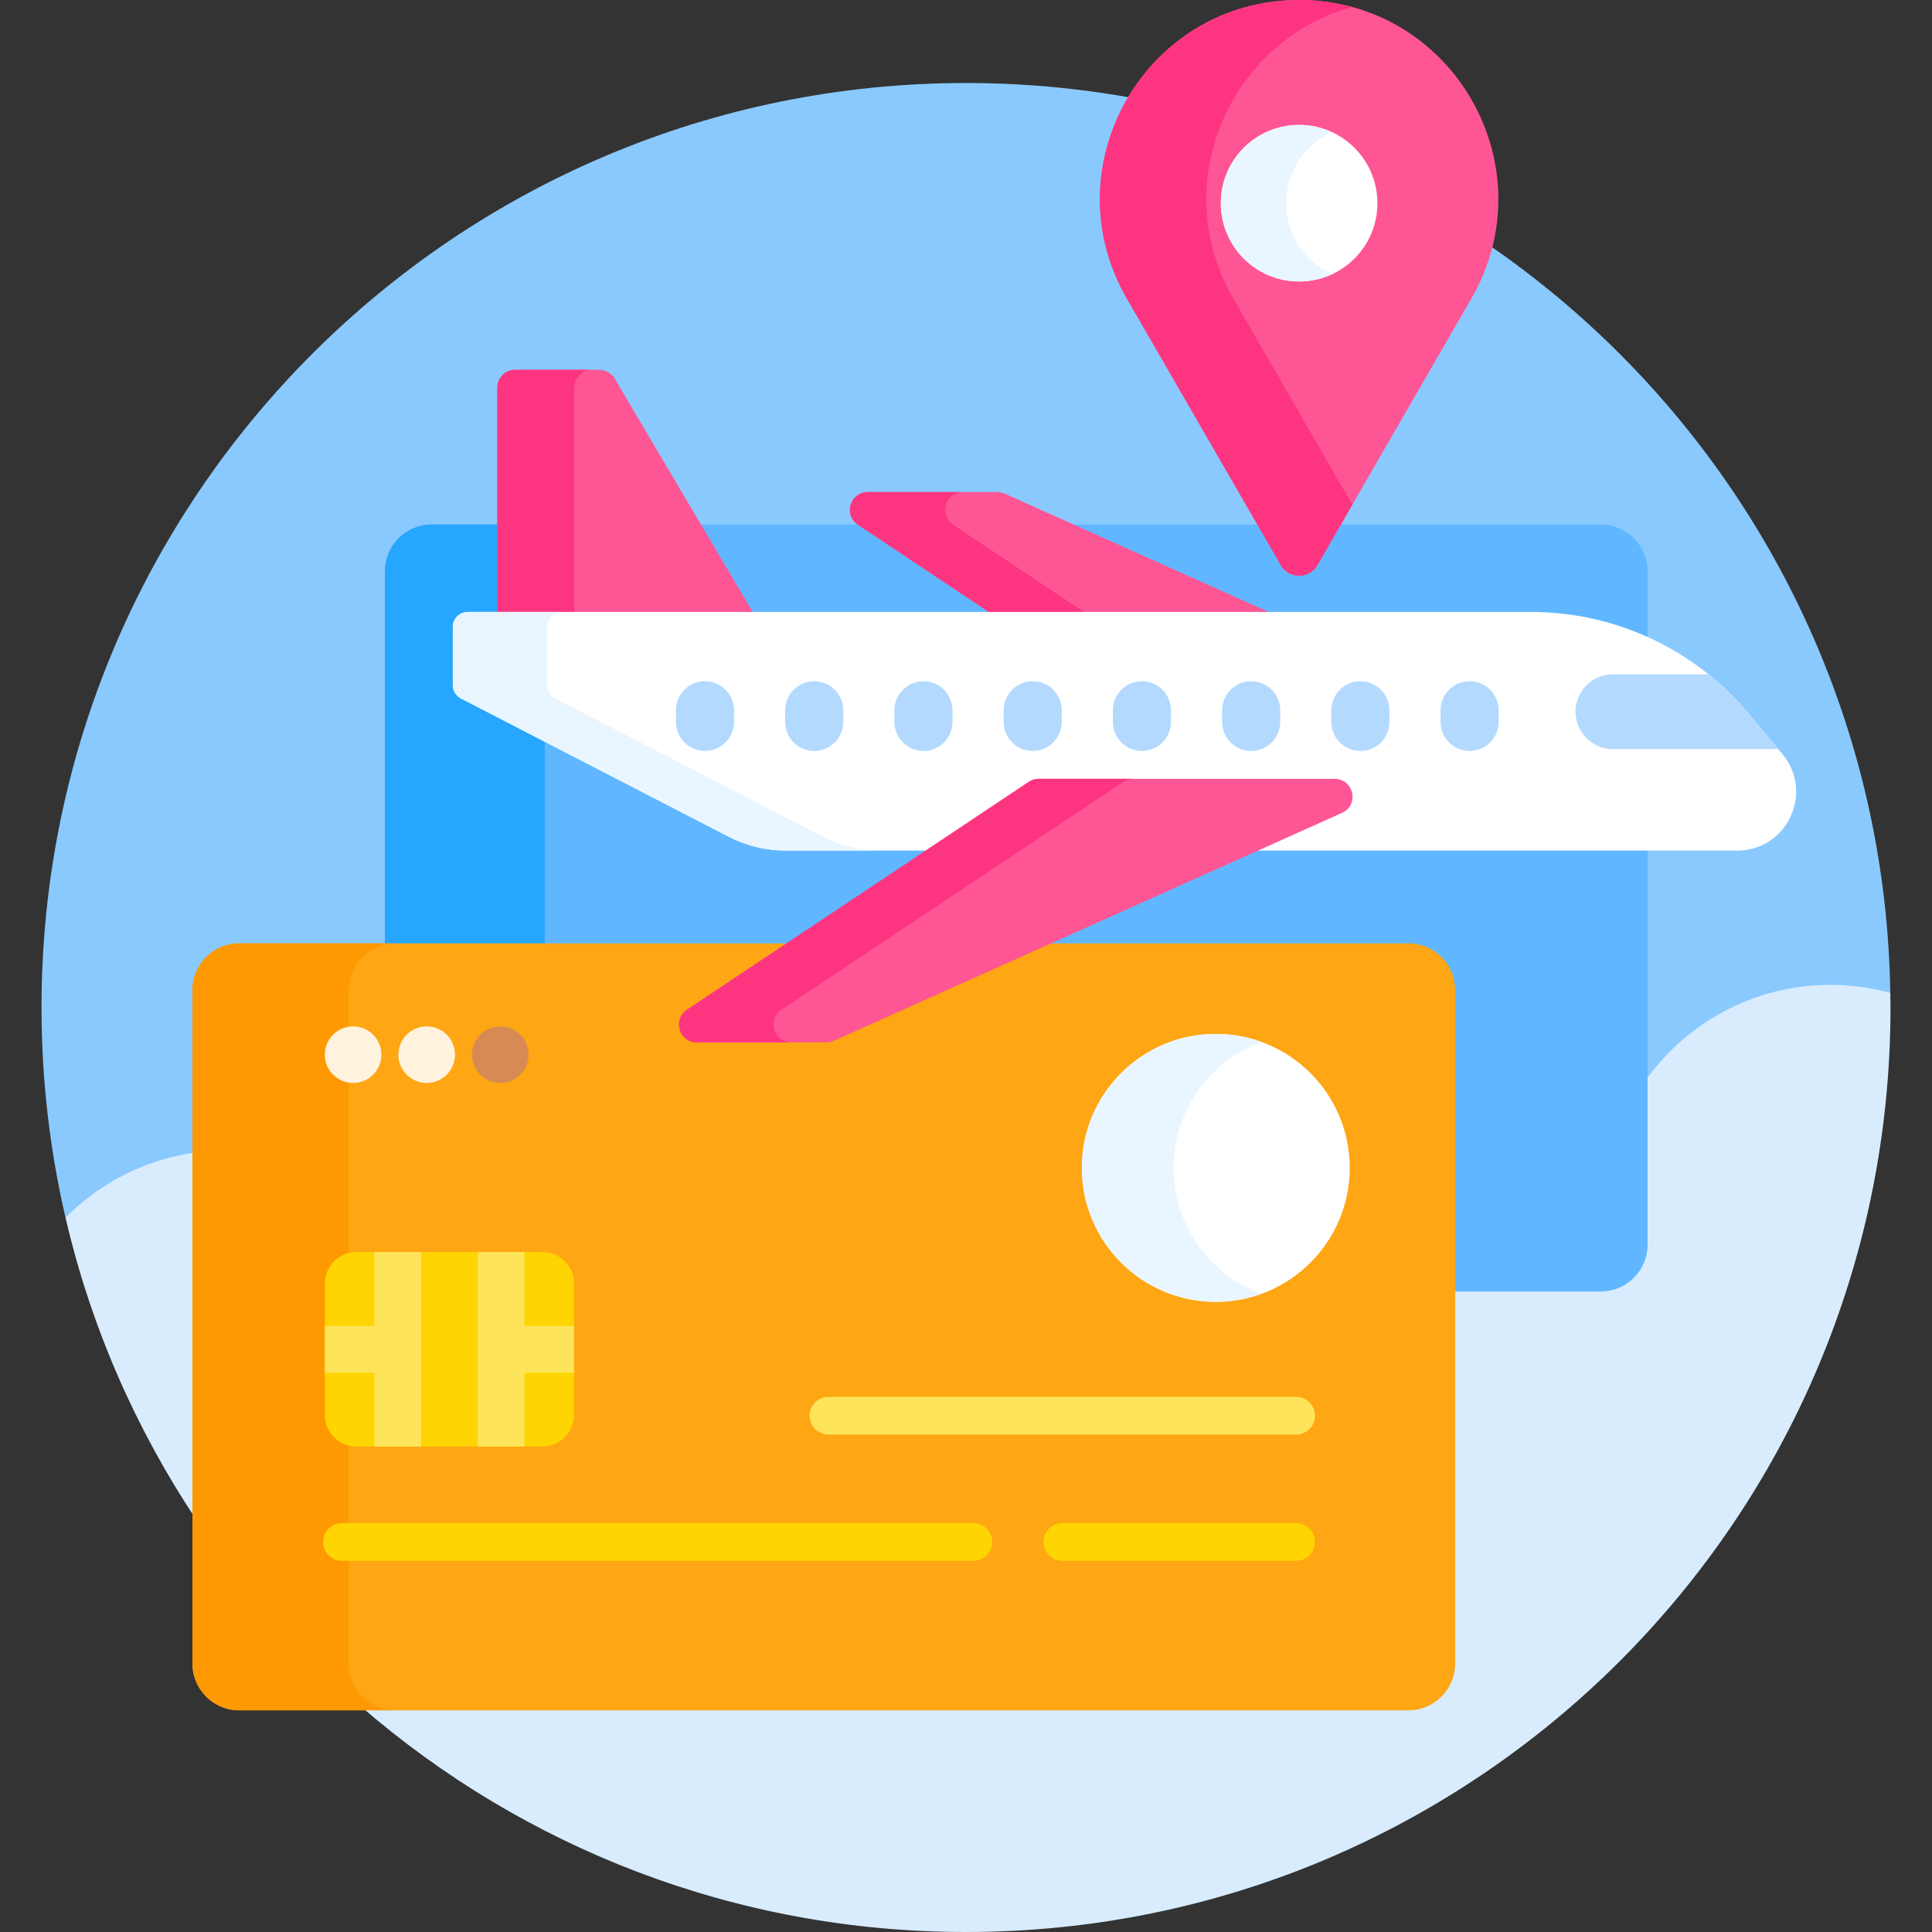 <svg width="160" height="160" viewBox="0 0 160 160" fill="none" xmlns="http://www.w3.org/2000/svg">
<rect x="0" y="0" width="160" height="160" fill="#333333" stroke="none"/>
<g clip-path="url(#clip0_514_21083)">
<path d="M80 6.875C37.716 6.875 3.438 41.153 3.438 83.438C3.438 89.424 4.126 95.25 5.426 100.841L5.769 100.939C8.563 98.165 12.091 96.388 15.984 95.797L16.25 95.757V81.998C16.25 80.035 17.847 78.438 19.811 78.438H116.635C118.598 78.438 120.196 80.035 120.196 81.998V106.954H132.572C134.708 106.954 136.446 105.217 136.446 103.081V89.783C139.902 84.829 145.555 81.875 151.586 81.875C153.152 81.875 154.717 82.076 156.239 82.471L156.547 82.23C155.901 40.503 121.881 6.875 80 6.875Z" fill="#8AC9FE"/>
<path d="M16.25 95.44C12.04 96.006 8.271 97.964 5.426 100.841C7.531 109.899 11.246 118.34 16.25 125.848V95.44Z" fill="#D8ECFE"/>
<path d="M156.547 82.23C154.966 81.798 153.304 81.562 151.586 81.562C145.174 81.562 139.519 84.78 136.133 89.685V103.082C136.133 105.045 134.536 106.642 132.572 106.642H120.195V137.769C120.195 139.732 118.598 141.33 116.635 141.33H29.9C43.328 152.96 60.841 160 80 160C122.284 160 156.563 125.722 156.563 83.438C156.563 83.034 156.553 82.632 156.547 82.23Z" fill="#D8ECFE"/>
<path d="M132.572 43.438H35.748C33.609 43.438 31.875 45.172 31.875 47.31V78.438H116.635C118.598 78.438 120.195 80.035 120.195 81.998V106.954H132.572C134.711 106.954 136.445 105.22 136.445 103.082V47.31C136.445 45.172 134.711 43.438 132.572 43.438Z" fill="#60B7FF"/>
<path d="M38.171 57.839C37.759 57.626 37.5 57.201 37.5 56.737V51.92C37.5 51.235 38.055 50.68 38.74 50.68H41.187V43.438H35.748C33.609 43.438 31.875 45.172 31.875 47.31V78.438H45.117V61.427L38.171 57.839Z" fill="#26A6FE"/>
<path d="M109.105 46.803L121.857 24.716C128.199 13.731 120.272 0 107.587 0C94.903 0 86.975 13.731 93.317 24.716L106.07 46.803C106.744 47.972 108.431 47.972 109.105 46.803Z" fill="#FE5694"/>
<path d="M102.137 24.716C96.568 15.07 102.002 3.309 111.997 0.584C110.609 0.206 109.134 0 107.587 0C94.903 0 86.975 13.731 93.317 24.716L106.07 46.803C106.744 47.972 108.431 47.972 109.105 46.803L111.997 41.795L102.137 24.716Z" fill="#FD3581"/>
<path d="M107.587 23.312C111.168 23.312 114.072 20.409 114.072 16.828C114.072 13.247 111.168 10.344 107.587 10.344C104.006 10.344 101.103 13.247 101.103 16.828C101.103 20.409 104.006 23.312 107.587 23.312Z" fill="white"/>
<path d="M106.519 16.828C106.519 14.215 108.068 11.968 110.295 10.942C109.47 10.562 108.555 10.344 107.587 10.344C104.006 10.344 101.103 13.247 101.103 16.828C101.103 20.409 104.006 23.312 107.587 23.312C108.555 23.312 109.47 23.094 110.295 22.714C108.068 21.688 106.519 19.441 106.519 16.828Z" fill="#EAF6FF"/>
<path d="M116.635 141.642H19.811C17.672 141.642 15.938 139.908 15.938 137.769V81.998C15.938 79.859 17.672 78.125 19.811 78.125H116.635C118.774 78.125 120.508 79.859 120.508 81.998V137.769C120.508 139.908 118.774 141.642 116.635 141.642Z" fill="#FEA613"/>
<path d="M28.867 137.769V81.998C28.867 79.859 30.601 78.125 32.74 78.125H19.81C17.672 78.125 15.938 79.859 15.938 81.998V137.769C15.938 139.908 17.672 141.642 19.81 141.642H32.74C30.601 141.642 28.867 139.908 28.867 137.769Z" fill="#FE9901"/>
<path d="M100.687 107.813C106.813 107.813 111.78 102.846 111.78 96.719C111.78 90.593 106.813 85.626 100.687 85.626C94.56 85.626 89.593 90.593 89.593 96.719C89.593 102.846 94.56 107.813 100.687 107.813Z" fill="white"/>
<path d="M97.188 96.719C97.188 91.927 100.227 87.844 104.484 86.293C103.299 85.862 102.02 85.626 100.686 85.626C94.559 85.626 89.593 90.593 89.593 96.719C89.593 102.846 94.559 107.813 100.686 107.813C102.02 107.813 103.299 107.577 104.484 107.146C100.227 105.595 97.188 101.512 97.188 96.719Z" fill="#EAF6FF"/>
<path d="M107.34 118.805H68.61C67.747 118.805 67.047 118.105 67.047 117.242C67.047 116.379 67.747 115.68 68.61 115.68H107.34C108.203 115.68 108.903 116.379 108.903 117.242C108.903 118.105 108.203 118.805 107.34 118.805Z" fill="#FEE45A"/>
<path d="M80.616 129.261H28.32C27.457 129.261 26.758 128.562 26.758 127.699C26.758 126.836 27.457 126.136 28.32 126.136H80.616C81.479 126.136 82.179 126.836 82.179 127.699C82.179 128.562 81.479 129.261 80.616 129.261Z" fill="#FED402"/>
<path d="M107.34 129.261H87.975C87.112 129.261 86.412 128.562 86.412 127.699C86.412 126.836 87.112 126.136 87.975 126.136H107.34C108.203 126.136 108.902 126.836 108.902 127.699C108.902 128.562 108.203 129.261 107.34 129.261Z" fill="#FED402"/>
<path d="M44.927 119.798H29.514C28.07 119.798 26.899 118.628 26.899 117.183V106.301C26.899 104.857 28.069 103.686 29.514 103.686H44.927C46.371 103.686 47.542 104.857 47.542 106.301V117.183C47.542 118.628 46.371 119.798 44.927 119.798Z" fill="#FED402"/>
<path d="M31.004 103.687H34.877V119.798H31.004V103.687Z" fill="#FEE45A"/>
<path d="M39.563 103.687H43.436V119.798H39.563V103.687Z" fill="#FEE45A"/>
<path d="M41.577 109.806H47.542V113.679H41.577V109.806Z" fill="#FEE45A"/>
<path d="M26.899 109.806H31.973V113.679H26.899V109.806Z" fill="#FEE45A"/>
<path d="M29.242 89.688C30.537 89.688 31.586 88.639 31.586 87.344C31.586 86.05 30.537 85.001 29.242 85.001C27.948 85.001 26.899 86.05 26.899 87.344C26.899 88.639 27.948 89.688 29.242 89.688Z" fill="#FFF3DE"/>
<path d="M35.336 89.688C36.631 89.688 37.68 88.639 37.68 87.344C37.68 86.05 36.631 85.001 35.336 85.001C34.042 85.001 32.992 86.05 32.992 87.344C32.992 88.639 34.042 89.688 35.336 89.688Z" fill="#FFF3DE"/>
<path d="M41.43 89.688C42.724 89.688 43.774 88.639 43.774 87.344C43.774 86.05 42.724 85.001 41.43 85.001C40.136 85.001 39.086 86.05 39.086 87.344C39.086 88.639 40.136 89.688 41.43 89.688Z" fill="#D88A55"/>
<path d="M71.045 43.453L82.356 50.992H105.756L83.207 40.88C83.017 40.795 82.812 40.751 82.604 40.751H71.863C70.404 40.751 69.831 42.643 71.045 43.453Z" fill="#FE5694"/>
<path d="M71.045 43.453L82.356 50.992H90.251L78.941 43.453C77.727 42.643 78.3 40.751 79.759 40.751H71.863C70.404 40.751 69.831 42.643 71.045 43.453Z" fill="#FD3581"/>
<path d="M62.518 50.993L50.905 31.349C50.64 30.901 50.157 30.625 49.636 30.625H42.661C41.847 30.625 41.187 31.286 41.187 32.1V50.993L62.518 50.993Z" fill="#FE5694"/>
<path d="M47.565 50.993V32.1C47.565 31.285 48.226 30.625 49.04 30.625H42.661C41.847 30.625 41.187 31.285 41.187 32.1V50.993H47.565Z" fill="#FD3581"/>
<path d="M143.867 70.44H65.08C63.43 70.44 61.804 70.045 60.338 69.288L38.171 57.839C37.759 57.626 37.5 57.201 37.5 56.737V51.92C37.5 51.235 38.055 50.68 38.74 50.68H126.807C133.758 50.68 140.352 53.762 144.81 59.096L147.607 62.442C150.258 65.615 148.002 70.44 143.867 70.44Z" fill="white"/>
<path d="M45.983 57.839C45.571 57.626 45.312 57.201 45.312 56.737V51.92C45.312 51.235 45.868 50.68 46.553 50.68H38.74C38.055 50.68 37.5 51.235 37.5 51.92V56.737C37.5 57.201 37.759 57.626 38.171 57.839L60.338 69.288C61.804 70.045 63.43 70.44 65.08 70.44H72.892C71.243 70.44 69.617 70.045 68.15 69.288L45.983 57.839Z" fill="#EAF6FF"/>
<path d="M85.202 64.748L56.889 83.623C55.675 84.433 56.248 86.325 57.707 86.325H68.447C68.655 86.325 68.861 86.281 69.051 86.196L111.138 67.321C112.588 66.67 112.124 64.5 110.534 64.5H86.02C85.729 64.5 85.444 64.587 85.202 64.748Z" fill="#FE5694"/>
<path d="M64.722 83.623L93.035 64.748C93.277 64.587 93.562 64.5 93.853 64.5H86.02C85.729 64.5 85.444 64.587 85.202 64.748L56.889 83.623C55.675 84.433 56.248 86.325 57.707 86.325H65.54C64.081 86.325 63.508 84.433 64.722 83.623Z" fill="#FD3581"/>
<path d="M130.476 58.939C130.476 60.644 131.871 62.039 133.576 62.039H147.27L144.81 59.096C143.802 57.89 142.679 56.806 141.473 55.839H133.576C131.871 55.839 130.476 57.234 130.476 58.939Z" fill="#B3DAFE"/>
<path d="M121.708 62.191C123.036 62.191 124.113 61.113 124.113 59.785V58.822C124.113 57.493 123.036 56.416 121.708 56.416C120.379 56.416 119.302 57.493 119.302 58.822V59.785C119.302 61.113 120.379 62.191 121.708 62.191Z" fill="#B3DAFE"/>
<path d="M112.661 62.191C113.99 62.191 115.067 61.113 115.067 59.785V58.822C115.067 57.493 113.99 56.416 112.661 56.416C111.332 56.416 110.255 57.493 110.255 58.822V59.785C110.255 61.113 111.332 62.191 112.661 62.191Z" fill="#B3DAFE"/>
<path d="M103.615 62.191C104.943 62.191 106.021 61.113 106.021 59.785V58.822C106.021 57.493 104.943 56.416 103.615 56.416C102.286 56.416 101.209 57.493 101.209 58.822V59.785C101.209 61.113 102.286 62.191 103.615 62.191Z" fill="#B3DAFE"/>
<path d="M94.568 62.191C95.897 62.191 96.974 61.113 96.974 59.785V58.822C96.974 57.493 95.897 56.416 94.568 56.416C93.24 56.416 92.162 57.493 92.162 58.822V59.785C92.162 61.113 93.24 62.191 94.568 62.191Z" fill="#B3DAFE"/>
<path d="M85.522 62.191C86.851 62.191 87.928 61.113 87.928 59.785V58.822C87.928 57.493 86.851 56.416 85.522 56.416C84.193 56.416 83.116 57.493 83.116 58.822V59.785C83.116 61.113 84.193 62.191 85.522 62.191Z" fill="#B3DAFE"/>
<path d="M76.476 62.191C77.805 62.191 78.882 61.113 78.882 59.785V58.822C78.882 57.493 77.805 56.416 76.476 56.416C75.147 56.416 74.07 57.493 74.07 58.822V59.785C74.07 61.113 75.147 62.191 76.476 62.191Z" fill="#B3DAFE"/>
<path d="M67.43 62.191C68.758 62.191 69.836 61.113 69.836 59.785V58.822C69.836 57.493 68.758 56.416 67.43 56.416C66.101 56.416 65.024 57.493 65.024 58.822V59.785C65.024 61.113 66.101 62.191 67.43 62.191Z" fill="#B3DAFE"/>
<path d="M58.383 62.191C59.712 62.191 60.789 61.113 60.789 59.785V58.822C60.789 57.493 59.712 56.416 58.383 56.416C57.055 56.416 55.977 57.493 55.977 58.822V59.785C55.977 61.113 57.055 62.191 58.383 62.191Z" fill="#B3DAFE"/>
</g>
<defs>
<clipPath id="clip0_514_21083">
<rect width="160" height="160" fill="white"/>
</clipPath>
</defs>
</svg>
